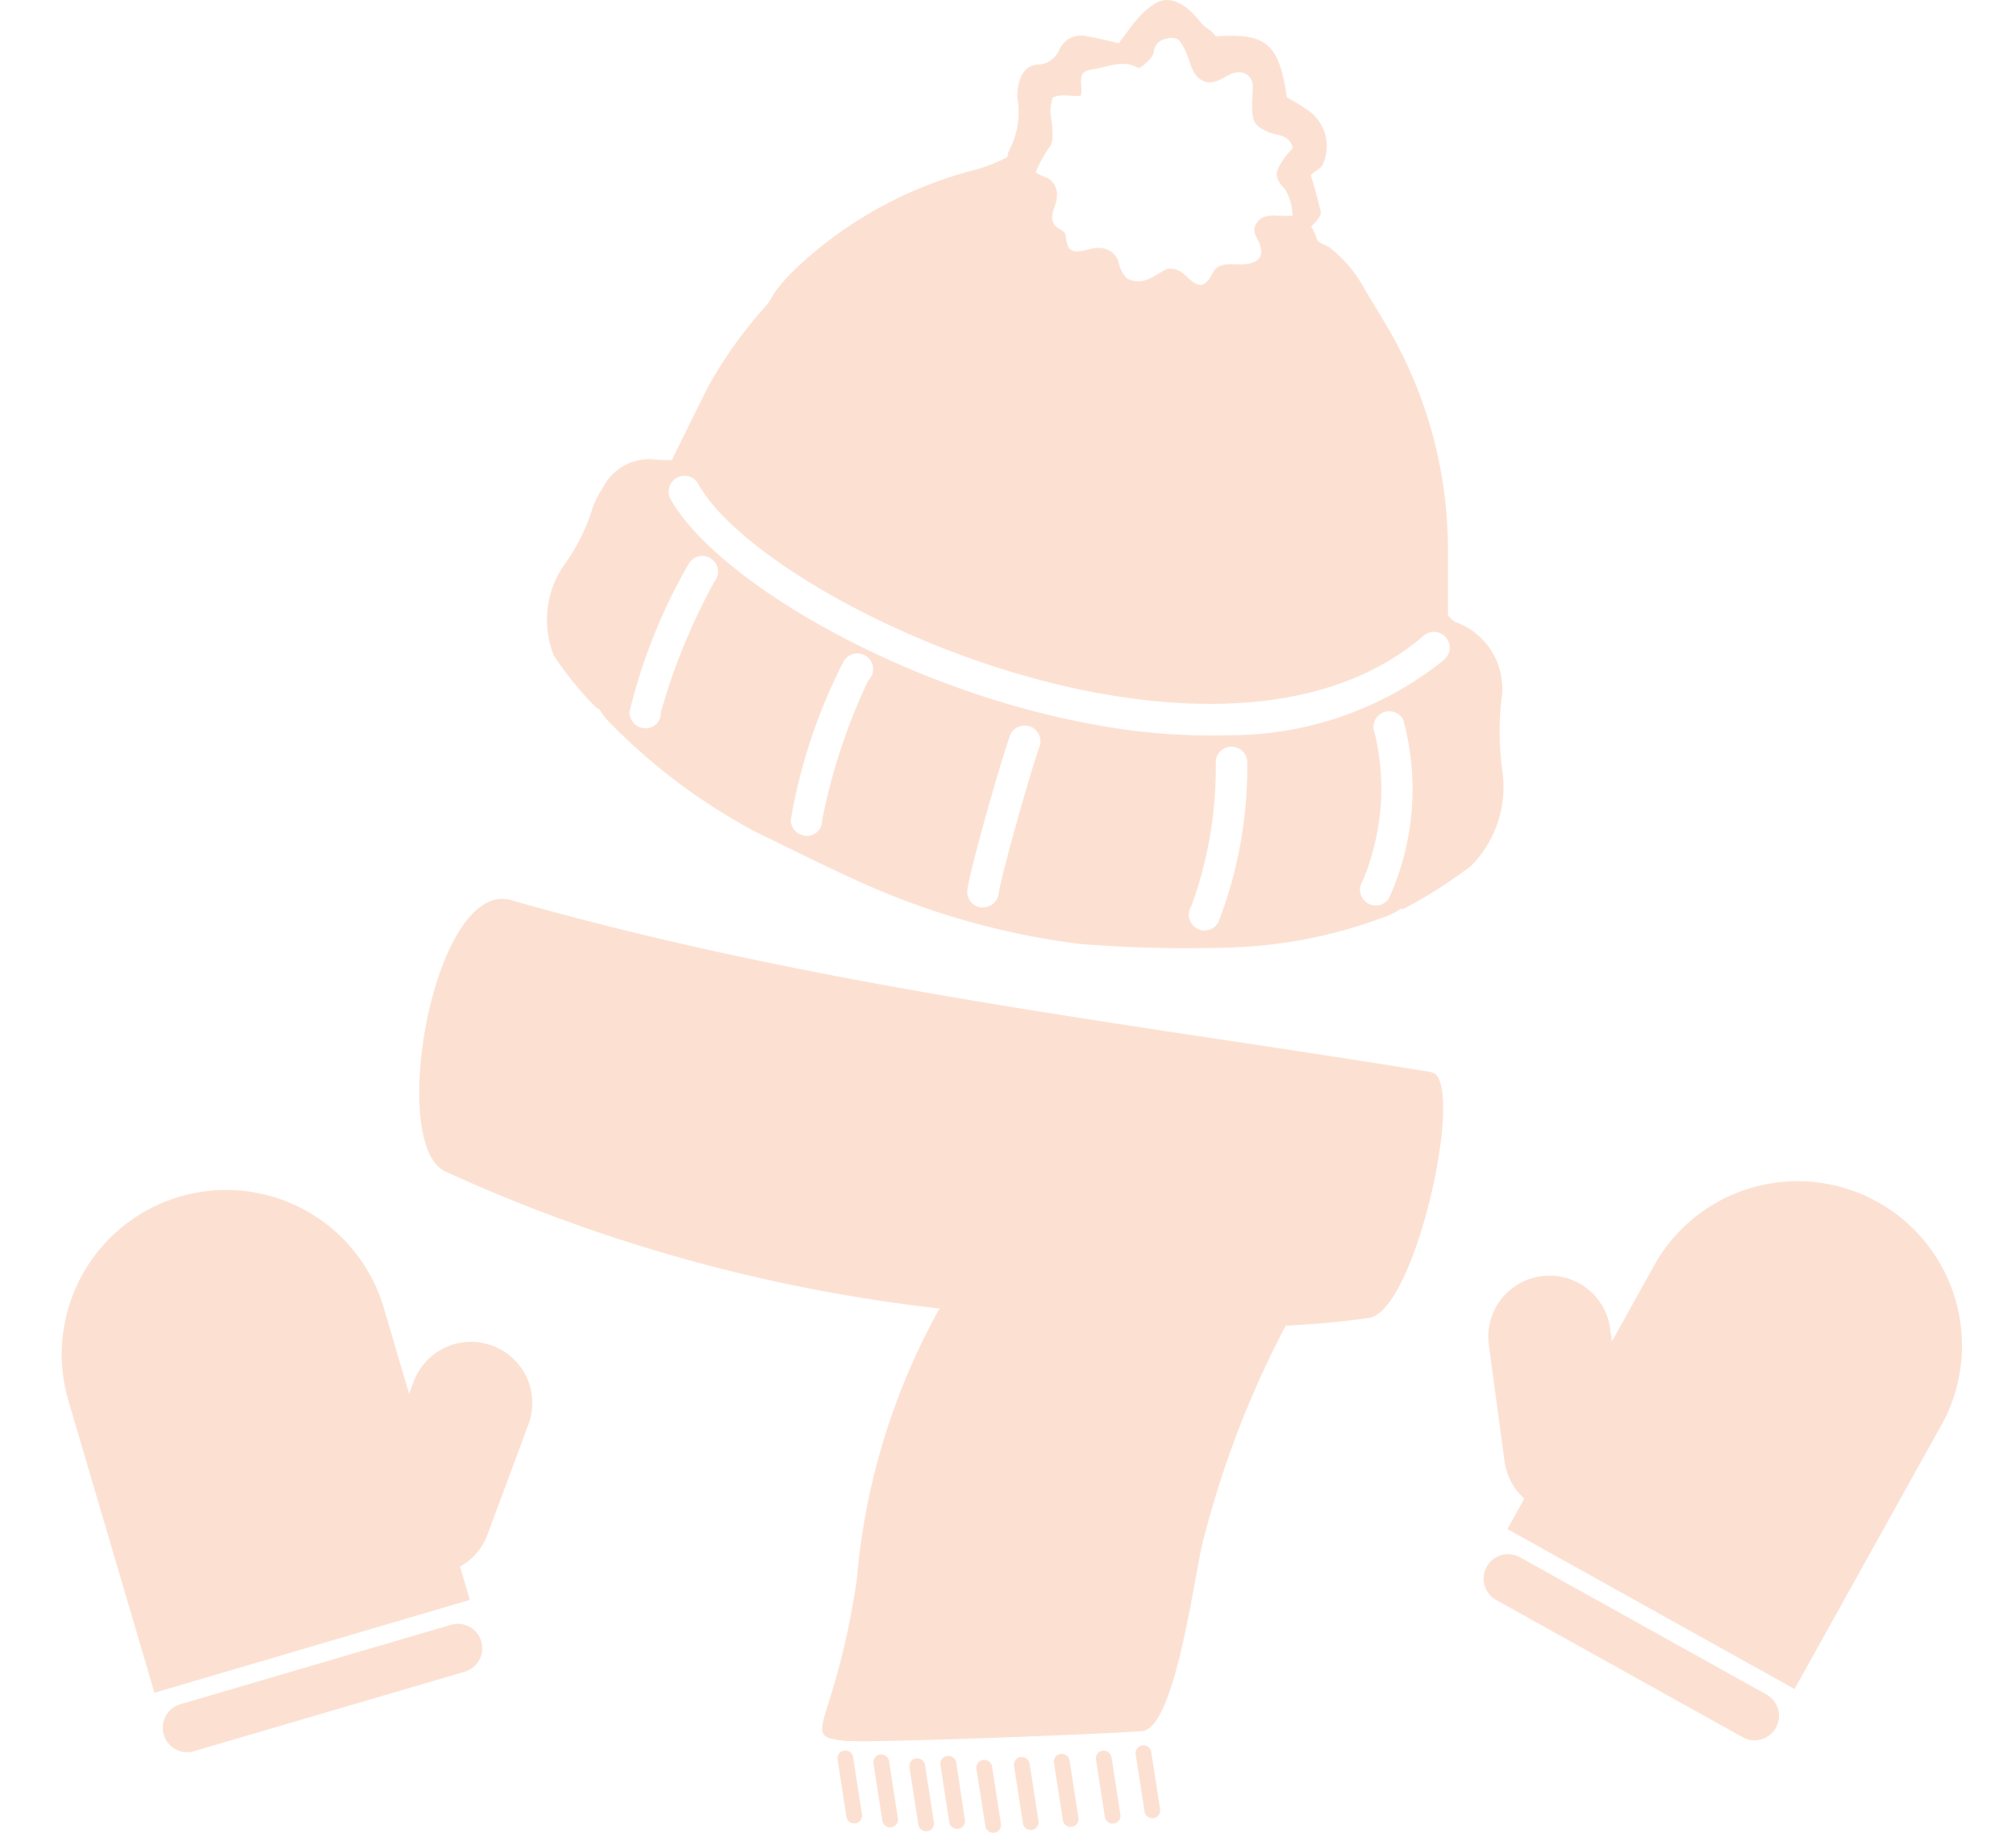 <svg xmlns="http://www.w3.org/2000/svg" xmlns:xlink="http://www.w3.org/1999/xlink" width="33" height="30" viewBox="0 0 33 30">
  <defs>
    <clipPath id="clip-path">
      <rect id="長方形_10105" data-name="長方形 10105" width="33" height="30" transform="translate(1140 804)" fill="#fce1d3"/>
    </clipPath>
    <clipPath id="clip-path-2">
      <rect id="長方形_10113" data-name="長方形 10113" width="31.159" height="30" fill="#fce1d3"/>
    </clipPath>
  </defs>
  <g id="wear_08" transform="translate(-1140 -804)" clip-path="url(#clip-path)">
    <g id="グループ_31912" data-name="グループ 31912" transform="translate(1141 804)">
      <g id="グループ_31911" data-name="グループ 31911" transform="translate(0 0)" clip-path="url(#clip-path-2)">
        <path id="パス_11021" data-name="パス 11021" d="M27.948,31.4c-4.732-.777-9.968-1.359-15.059-2.814-1.261-.36-2.029,3.967-1.091,4.436a26.6,26.6,0,0,0,8.1,2.248A11.006,11.006,0,0,0,18.545,39.7c-.364,2.446-.952,2.562-.211,2.645.389.043,4.3-.112,4.875-.157s.879-2.754,1.026-3.2a15.909,15.909,0,0,1,1.33-3.437c.481-.025.938-.066,1.361-.127.776-.111,1.6-3.927,1.023-4.022" transform="translate(-5.519 -13.851)" fill="#fce1d3"/>
        <path id="パス_11022" data-name="パス 11022" d="M24.779,55.619a.129.129,0,0,0-.108.147l.145.937a.129.129,0,0,0,.137.109l.01,0a.129.129,0,0,0,.108-.147l-.145-.937a.126.126,0,0,0-.147-.107" transform="translate(-11.961 -26.965)" fill="#fce1d3"/>
        <path id="パス_11023" data-name="パス 11023" d="M25.922,55.745a.129.129,0,0,0-.108.147l.145.937a.129.129,0,0,0,.137.109l.01,0a.129.129,0,0,0,.108-.147l-.145-.937a.129.129,0,0,0-.147-.107" transform="translate(-12.516 -27.027)" fill="#fce1d3"/>
        <path id="パス_11024" data-name="パス 11024" d="M27.064,55.869a.129.129,0,0,0-.108.147l.145.937a.129.129,0,0,0,.137.109l.01,0a.129.129,0,0,0,.108-.147l-.145-.937a.129.129,0,0,0-.147-.107" transform="translate(-13.069 -27.087)" fill="#fce1d3"/>
        <path id="パス_11025" data-name="パス 11025" d="M28.049,55.793a.129.129,0,0,0-.108.147l.145.937a.129.129,0,0,0,.137.109l.01,0a.129.129,0,0,0,.108-.147L28.2,55.9a.13.13,0,0,0-.147-.107" transform="translate(-13.547 -27.05)" fill="#fce1d3"/>
        <path id="パス_11026" data-name="パス 11026" d="M29.192,55.917a.129.129,0,0,0-.108.147L29.23,57a.129.129,0,0,0,.137.109l.01,0a.129.129,0,0,0,.108-.147l-.145-.938a.131.131,0,0,0-.147-.107" transform="translate(-14.101 -27.11)" fill="#fce1d3"/>
        <path id="パス_11027" data-name="パス 11027" d="M30.388,55.825a.129.129,0,0,0-.108.147l.145.938a.129.129,0,0,0,.137.109l.01,0a.129.129,0,0,0,.108-.147l-.145-.938a.129.129,0,0,0-.147-.107" transform="translate(-14.681 -27.065)" fill="#fce1d3"/>
        <path id="パス_11028" data-name="パス 11028" d="M31.655,55.727a.129.129,0,0,0-.108.147l.146.938a.128.128,0,0,0,.137.109l.01,0a.129.129,0,0,0,.108-.147l-.145-.938a.129.129,0,0,0-.147-.107" transform="translate(-15.295 -27.019)" fill="#fce1d3"/>
        <path id="パス_11029" data-name="パス 11029" d="M32.992,55.624a.129.129,0,0,0-.108.147l.145.938a.129.129,0,0,0,.137.109l.01,0a.129.129,0,0,0,.108-.147l-.145-.938a.13.13,0,0,0-.147-.107" transform="translate(-15.944 -26.968)" fill="#fce1d3"/>
        <path id="パス_11030" data-name="パス 11030" d="M34.253,55.455a.129.129,0,0,0-.108.147l.145.937a.129.129,0,0,0,.137.109l.01,0a.129.129,0,0,0,.108-.147l-.145-.937a.126.126,0,0,0-.147-.107" transform="translate(-16.555 -26.886)" fill="#fce1d3"/>
        <path id="パス_11031" data-name="パス 11031" d="M7.059,40.326a1,1,0,0,0-1.288.59l-.074.2-.424-1.441A2.691,2.691,0,0,0,.11,41.193l1.418,4.814,5.163-1.52-.16-.545a1,1,0,0,0,.447-.518l.672-1.81a1,1,0,0,0-.59-1.288" transform="translate(0 -18.299)" fill="#fce1d3"/>
        <path id="パス_11032" data-name="パス 11032" d="M7.947,51.613l-4.43,1.3a.4.4,0,1,0,.226.768l4.43-1.3a.4.4,0,0,0-.226-.768" transform="translate(-1.566 -25.017)" fill="#fce1d3"/>
        <path id="パス_11033" data-name="パス 11033" d="M46.219,39.02a1,1,0,0,1,1.127.859l.028.209.73-1.313a2.691,2.691,0,0,1,4.7,2.617l-2.44,4.385-4.7-2.618.276-.5a.994.994,0,0,1-.322-.6l-.258-1.913a1,1,0,0,1,.859-1.127" transform="translate(-21.989 -18.13)" fill="#fce1d3"/>
        <path id="パス_11034" data-name="パス 11034" d="M45.8,49.433l4.035,2.246a.4.4,0,0,1-.389.7l-4.035-2.246a.4.4,0,1,1,.389-.7" transform="translate(-21.92 -23.943)" fill="#fce1d3"/>
        <path id="パス_11035" data-name="パス 11035" d="M30.289,10.163c-.029-.009-.051-.042-.1-.086,0-.328,0-.677,0-1.028a7.22,7.22,0,0,0-.877-3.494c-.152-.277-.323-.545-.484-.817a2.155,2.155,0,0,0-.572-.683c-.086-.062-.215-.069-.226-.188a1.205,1.205,0,0,0-.078-.155c.05-.07.179-.161.151-.265-.041-.154-.1-.409-.16-.572.012-.044.18-.122.194-.178a.716.716,0,0,0-.284-.921,3.27,3.27,0,0,0-.3-.181c-.133-.888-.331-1.055-1.166-1-.078-.121-.157-.114-.249-.233-.206-.263-.484-.468-.751-.3A1.328,1.328,0,0,0,25.1.315c-.108.125-.2.266-.3.392-.185-.041-.353-.088-.522-.113a.387.387,0,0,0-.45.217.392.392,0,0,1-.375.246c-.177.024-.265.168-.3.361a.732.732,0,0,0-.013.18,1.343,1.343,0,0,1-.134.864.308.308,0,0,0-.028.107,2.62,2.62,0,0,1-.49.2,6.707,6.707,0,0,0-2.968,1.62,3.058,3.058,0,0,0-.317.35c-.043.053-.139.226-.157.244a7.192,7.192,0,0,0-.98,1.369c-.108.219-.47.948-.582,1.179-.1,0-.188,0-.273-.01A.854.854,0,0,0,16.346,8a1.364,1.364,0,0,0-.164.329,3.1,3.1,0,0,1-.47.931,1.582,1.582,0,0,0-.162,1.465,5.292,5.292,0,0,0,.7.86.357.357,0,0,0,.052.028,1.036,1.036,0,0,0,.156.205,9.749,9.749,0,0,0,2.4,1.8c.554.267,1.1.544,1.666.8a12.513,12.513,0,0,0,3.638,1.033,21.951,21.951,0,0,0,2.372.061,7.837,7.837,0,0,0,2.578-.489,1.144,1.144,0,0,0,.282-.133c.006,0,.008-.01.013-.014a.439.439,0,0,0,.058,0,8.039,8.039,0,0,0,1.1-.7,1.842,1.842,0,0,0,.516-1.549,4.718,4.718,0,0,1-.02-1.153,1.161,1.161,0,0,0-.768-1.3M23.676,2.4a.423.423,0,0,0,.04-.231c0-.12-.028-.239-.036-.36a.914.914,0,0,1,.038-.211c.135-.071.3-.012.458-.032.042-.1-.027-.22.027-.35.03-.067.174-.082.224-.091.209-.036.451-.148.686-.016.036.02.154-.092.2-.145.1-.112.027-.152.126-.26.069-.075.281-.122.352-.038a.83.83,0,0,1,.091.147c.088.17.1.4.277.5s.333-.037.49-.109a.328.328,0,0,1,.05-.012.227.227,0,0,1,.295.236c0,.1-.013.2-.011.3,0,.28.05.339.276.438.134.059.319.02.391.256-.048.057-.1.109-.142.169-.161.23-.168.315.015.509a.85.85,0,0,1,.12.433c-.066,0-.132,0-.2,0-.142-.006-.289-.024-.383.113s0,.228.044.343c.075.192,0,.3-.2.331-.155.026-.318-.031-.468.043-.128.066-.124.259-.284.3-.209,0-.264-.291-.55-.263-.178.064-.381.308-.67.155a.547.547,0,0,1-.139-.28.323.323,0,0,0-.277-.214c-.178-.03-.409.135-.533,0a.534.534,0,0,1-.047-.172c-.007-.152-.149-.115-.207-.24-.067-.144.065-.3.059-.448a.3.3,0,0,0-.183-.3.71.71,0,0,1-.166-.08,2.207,2.207,0,0,1,.236-.426M18.171,9.539a10.059,10.059,0,0,0-.868,2.128.245.245,0,0,1-.247.254.268.268,0,0,1-.267-.261,9.163,9.163,0,0,1,.977-2.44.257.257,0,1,1,.4.318m2.533,1.6a9.733,9.733,0,0,0-.754,2.286.25.25,0,0,1-.247.258.264.264,0,0,1-.267-.257A8.967,8.967,0,0,1,20.3,10.82a.258.258,0,1,1,.4.319M23.5,12.226c-.173.5-.621,2.092-.667,2.407a.258.258,0,0,1-.245.22.3.3,0,0,1-.048,0,.258.258,0,0,1-.217-.293c.055-.375.519-2.01.69-2.5a.258.258,0,1,1,.487.169m2.921,2.883a.257.257,0,0,1-.207.118.253.253,0,0,1-.149-.041.257.257,0,0,1-.077-.356,6.611,6.611,0,0,0,.4-2.373.258.258,0,0,1,.515.01,7.04,7.04,0,0,1-.479,2.642m2.8-.409a.257.257,0,0,1-.207.118.254.254,0,0,1-.149-.041.257.257,0,0,1-.077-.356,3.9,3.9,0,0,0,.2-2.42.258.258,0,0,1,.465-.223,4.309,4.309,0,0,1-.233,2.921m.914-3.911a5.592,5.592,0,0,1-3.511,1.243,10.379,10.379,0,0,1-2.233-.175c-3.221-.586-6.239-2.419-6.934-3.7a.258.258,0,0,1,.453-.246c.638,1.173,3.585,2.892,6.574,3.436,1.588.288,3.8.359,5.314-.951a.258.258,0,0,1,.337.39" transform="translate(-7.487 0)" fill="#fce1d3"/>
      </g>
    </g>
  </g>
</svg>
